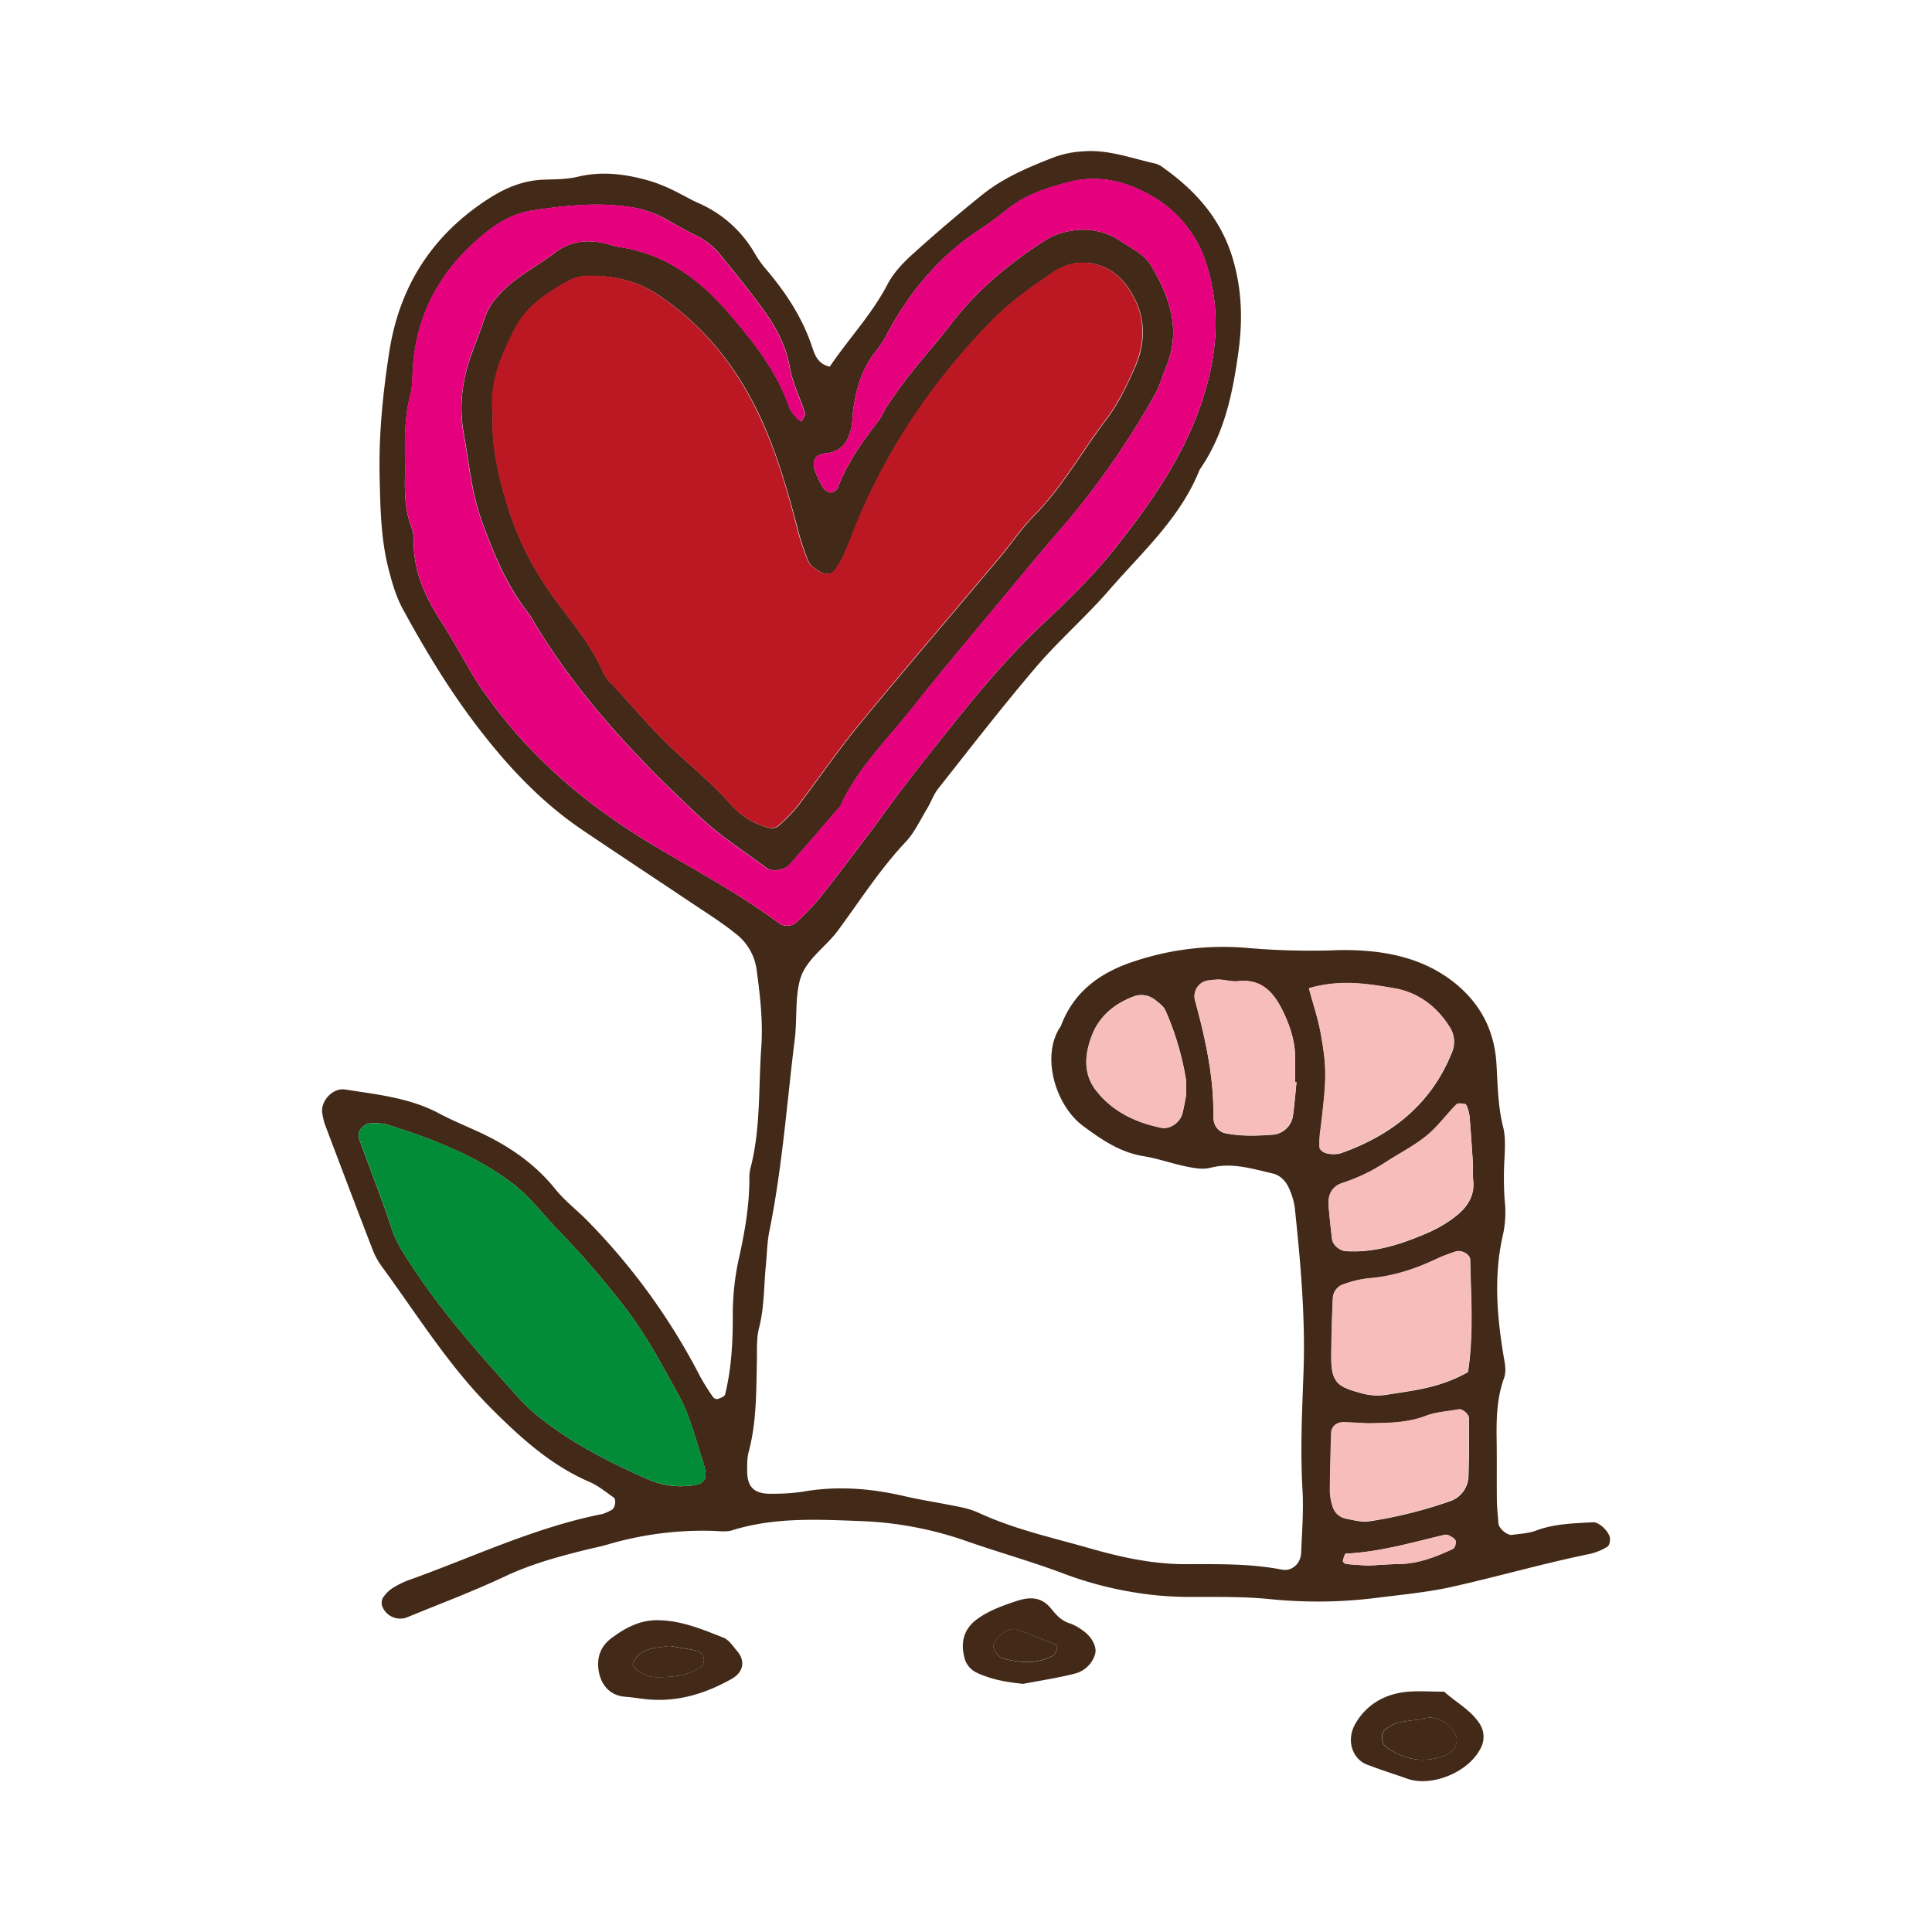 <svg id="b2d5abca-763e-4db1-8ad9-e0c7e7148d01" data-name="Layer 2" xmlns="http://www.w3.org/2000/svg" viewBox="0 0 750 750">
  <defs>
    <style>
      .e19a33bb-e830-4a91-ba32-27a8995788db {
        fill: #422918;
      }

      .b6b95934-f7fa-4e99-b304-7d8d4dbe9c84 {
        fill: #bc1823;
      }

      .f1b1d3f4-13fe-4b72-8d06-09400b2b4dbb {
        fill: #e5007e;
      }

      .f7b9a786-4cd7-4410-b366-3ea83650fcab {
        fill: #028c38;
      }

      .f3800945-a6eb-4915-9b42-c76b98bb9afd {
        fill: #f6bdbb;
      }
    </style>
  </defs>
  <g>
    <path class="e19a33bb-e830-4a91-ba32-27a8995788db" d="M530.9,607.76c4.55-.22,8.26-.53,12-.59,7.59-.09,14.47-2.73,21.18-5.91.73-.34,1.29-2.27,1-3.17s-1.7-1.55-2.72-2.11a2.83,2.83,0,0,0-1.83-.1c-12.56,3-25,6.63-38,7.22-.47,0-1,1.83-1.19,2.86-.07.3.8,1.12,1.3,1.17,3,.31,6.1.47,8.33.63M460.4,425.27a46.54,46.54,0,0,0,0-6.2,109.91,109.91,0,0,0-7.94-26.76c-.69-1.6-2.41-2.85-3.85-4a8.53,8.53,0,0,0-8.79-1.37c-7.3,2.81-13,7.58-15.89,14.92-2.76,7.18-3.6,14.76,1.48,21.35,6.35,8.23,15.27,12.5,25.27,14.58,3.57.75,7.56-2.08,8.42-5.77.56-2.4,1-4.86,1.34-6.74m42.87-5.17-.53,0v-9.39c0-6.44-2-12.42-4.7-18.06-3.43-7.07-8.12-12.7-17.3-11.72-2.43.27-5-.48-7.46-.61a27.85,27.85,0,0,0-3.74.3,6.2,6.2,0,0,0-5.6,8c3.94,14.49,7.2,29.08,7.07,44.23a14.51,14.51,0,0,0,.11,1.86,5.8,5.8,0,0,0,4.5,5.23c6.22,1.25,12.47,1,18.74.53a8.6,8.6,0,0,0,7.52-7.27c.64-4.33.94-8.69,1.39-13m68.54,32.14c-.51-7.39-.86-13-1.32-18.64a16.32,16.32,0,0,0-.85-3.64c-.16-.54-.55-1.37-.92-1.42-1.13-.13-2.77-.43-3.38.18-4,4-7.3,8.67-11.61,12.18-4.8,3.9-10.45,6.76-15.69,10.13a69.42,69.42,0,0,1-16.84,8.12c-4,1.27-5.74,4.49-5.44,8.79s.83,8.73,1.35,13.08c.27,2.22,2.95,4.42,5.25,4.57,10.94.74,21.07-2.51,30.91-6.69a51.48,51.48,0,0,0,11.37-6.47c4.56-3.52,8-8,7.22-14.42a38.37,38.37,0,0,1-.05-5.77m-41,100.24c-2.77-.14-5.9-.34-9-.43-2.89-.08-5,1.61-5,4.26-.25,7.53-.43,15-.49,22.57a20.43,20.43,0,0,0,.94,5.54,6.68,6.68,0,0,0,5.1,5c3,.61,6.25,1.47,9.22,1.06a176.06,176.06,0,0,0,30.92-7.68,10.6,10.6,0,0,0,7.54-9.89c.28-7.5.17-15,.18-22.53,0-1.49-2.5-3.6-3.85-3.35-4.31.82-8.83,1-12.84,2.57-7.27,2.8-14.75,2.74-22.62,2.88m38.94-19.94c2.27-14.86,1.14-29.23.87-43.56,0-2.21-3.45-4-5.78-3.13a71.19,71.19,0,0,0-7,2.69c-8.56,4.1-17.41,7-27,7.68a39.35,39.35,0,0,0-9.1,2.2,6,6,0,0,0-4.42,5.49c-.37,7.5-.54,15-.61,22.55-.09,10.43,2.65,11.82,11.43,14.23a22.79,22.79,0,0,0,9.3.77c10.46-1.74,21.21-2.56,32.26-8.92m-61.67-149c1.76,6.59,3.57,11.87,4.55,17.3,2.49,13.9,2.32,17.72,0,37.28a36.23,36.23,0,0,0-.42,7.34c.07.81,1.63,2,2.65,2.16a11.08,11.08,0,0,0,5.52,0c19.78-7,35-18.95,43.12-39a10.63,10.63,0,0,0-1.14-10.55c-5-7.76-12.24-12.95-21.1-14.48-10.41-1.79-21.05-3.52-33.16,0M265.33,576.89c8.92-.18,9.9-2.47,7.3-10.31-2.75-8.32-4.85-17.09-9-24.65-6.34-11.46-12.42-23.08-20.48-33.66a348.75,348.75,0,0,0-27-31.31c-5.64-5.83-10.46-12.42-17.06-17.45-14.73-11.23-31.65-17.51-49-23a19,19,0,0,0-3.72-.48c-.62-.07-1.25,0-1.87,0-3.23-.21-6.14,3.13-5.07,6.09,4.25,11.78,8.87,23.42,12.8,35.29,1.63,4.9,4.33,8.93,7.06,13.14,12.29,19.05,27.46,35.78,42.51,52.6a63.86,63.86,0,0,0,8.31,7.61c12.41,9.73,26.32,16.8,40.66,23.17a31.09,31.09,0,0,0,14.58,3M157.26,181.47c-.08,6.68-.7,15.51,2.74,24a15.29,15.29,0,0,1,.62,5.6c.08,11.13,4.52,20.68,10.39,29.84,4.74,7.38,8.92,15.13,13.45,22.64,1.61,2.69,3.49,5.22,5.33,7.77,16.83,23.32,38.34,41.41,62.83,56.19,16.65,10,33.94,19.12,49.64,30.74a5.46,5.46,0,0,0,6.91-.22,97.93,97.93,0,0,0,9.1-9.47c8.87-11.4,17.65-22.87,26.16-34.52S362,291.09,371,279.82c10.66-13.25,21.61-26.09,34-37.78,9.59-9,19.18-18.29,27.37-28.58,13.67-17.2,26.45-35.09,33.77-56.29,6.11-17.73,8-35.43,2.5-53.65A46.23,46.23,0,0,0,447,76.05c-10-5.76-20.82-8.44-32.61-5.23-8.57,2.34-16.84,5-23.79,10.79a127.8,127.8,0,0,1-10.69,7.77c-14.93,10-26.28,23.22-34.84,38.94a48.28,48.28,0,0,1-5,8c-5.4,6.58-7.61,14.34-8.8,22.51-.38,2.49-.27,5.06-.84,7.49-1.21,5.2-3.68,9.06-9.84,9.65-4.12.4-5.48,3-4.31,6.41a36.84,36.84,0,0,0,3.17,6.76,4.49,4.49,0,0,0,2.9,2.06,3.59,3.59,0,0,0,2.84-1.76c3.59-9.54,9.37-17.72,15.55-25.69,1.54-2,2.46-4.38,3.87-6.45,2.84-4.13,5.68-8.27,8.8-12.18,5.06-6.41,10.56-12.5,15.52-19,10.44-13.66,23.42-24.41,37.85-33.47a25.68,25.68,0,0,1,8.79-3,26,26,0,0,1,19.8,4.16c4.17,2.79,8.93,4.91,11.59,9.43,7.23,12.31,11.65,25.09,5.67,39.35-1.45,3.46-2.4,7.16-4.2,10.41a319,319,0,0,1-37.92,53.86q-8.61,10-17,20.19c-13.26,16-26.7,31.8-39.59,48.07-9.72,12.24-21.09,23.3-27.7,37.84-6.58,7.59-13.1,15.24-19.76,22.75-1.86,2.1-6.82,2.81-8.78,1.33-8.5-6.44-17.52-12.07-25.42-19.41-25.46-23.64-49.08-48.74-66.66-79-8.8-11-14-23.71-18.7-36.79-3.85-10.78-4.78-22-6.8-33.14s-.7-21.15,3-31.34c1.69-4.73,3.6-9.4,5.16-14.17a23.66,23.66,0,0,1,4.81-8c6.24-7.34,14.91-11.39,22.36-17.08,6-4.6,12.59-5.26,19.66-3.59,1.83.44,3.63,1.13,5.49,1.39,17.81,2.61,31.25,12.72,42.49,25.81,9.38,10.94,18.47,22.3,23.29,36.3.59,1.69,2.07,3.1,3.24,4.57a5.36,5.36,0,0,0,1.6,1c.46-1.1,1.56-2.39,1.29-3.26-1.88-6-4.85-11.71-5.91-17.79-1.45-8.4-5.31-15.44-10.08-22.07-5.14-7.14-10.73-14-16.26-20.79a28.29,28.29,0,0,0-10.09-8.32c-4-1.86-7.77-4.13-11.6-6.28a42.68,42.68,0,0,0-16.06-5c-12-1.46-23.9-.18-35.7,1.62-6.87,1-12.95,4.36-18.5,8.85-16.44,13.32-26.29,30.07-27.95,51.36-.28,3.76-.05,7.66-1,11.26-2.24,8.67-2.34,17.42-2,28.35m34-20.78c-.58,13.47,2.52,25.61,6.33,37.62a118.27,118.27,0,0,0,11.84,25.44c7.77,12.9,18.87,23.55,24.84,37.61a16.56,16.56,0,0,0,3.48,4.43c7.74,8.23,14.9,17,23.18,24.75,7.76,7.3,16.11,14,23.12,22.15a28.78,28.78,0,0,0,14.41,8.6,4.31,4.31,0,0,0,3.49-.56,61.29,61.29,0,0,0,7.84-8c8-10.48,15.47-21.44,23.84-31.63,18-21.84,36.42-43.29,54.62-64.95,4.45-5.28,8.29-11.11,13.13-16,11.14-11.27,18.72-25.16,28.23-37.62,4.51-5.91,7.79-12.92,10.84-19.78,4.92-11.12,4.16-22-3.25-32.05-6.84-9.26-18.86-11.55-28.39-5.07-8.29,5.65-16.49,11.39-23.62,18.65-23.18,23.61-41.34,50.47-53.64,81.24-1.4,3.49-2.73,7-4.25,10.44a37.09,37.09,0,0,1-2.85,4.81c-1.37,2.18-4,2.61-6.59.89-1.51-1-3.4-2.12-4-3.65a88.08,88.08,0,0,1-4.18-12.46c-4-15.21-8.27-30.25-15-44.51-9.09-19.17-21.88-35.12-39.65-46.87-8.13-5.38-17.29-7.31-26.89-7.1a16,16,0,0,0-7.2,1.82c-8.29,4.54-16.44,9.87-20.86,18.33-5.5,10.55-10.26,21.69-8.75,33.51m130.7-18.43c7.21-10.7,16.27-20.2,22.4-31.94,2.28-4.36,5.91-8.25,9.61-11.6q13.26-12,27.26-23.26c8.41-6.75,18.39-10.87,28.36-14.72a39.46,39.46,0,0,1,11.05-2.09c9.61-.72,18.6,2.76,27.8,4.78a9.6,9.6,0,0,1,3.29,1.8c12.6,9,22.27,20,26.76,35.35,3.46,11.81,3.78,23.62,2.17,35.5-2.19,16.26-5.45,32.31-15.12,46.18-7.41,18.66-22.21,31.86-34.93,46.51-9.05,10.45-19.61,19.6-28.59,30.11-13.07,15.31-25.39,31.27-37.87,47.06-1.91,2.42-2.95,5.53-4.58,8.2-2.6,4.3-4.79,9.05-8.18,12.65-10,10.61-17.74,22.84-26.33,34.45-4.87,6.56-12.68,11.29-14.75,19.37-1.84,7.19-1,15-1.91,22.49-3.09,25-4.88,50.11-9.9,74.84-.88,4.29-.89,8.74-1.34,13.12-.8,8.11-.59,16.29-2.64,24.32-1.08,4.18-.76,8.75-.85,13.15-.26,12-.12,23.92-3.35,35.62a25.55,25.55,0,0,0-.4,5.63c-.31,7.42,2.53,10.28,10.07,10a80.14,80.14,0,0,0,11.3-.76c13.22-2.36,26.23-1.38,39.23,1.6,7.32,1.68,14.77,2.81,22.13,4.33a33.12,33.12,0,0,1,7.18,2.26c13.79,6.37,28.62,9.62,43.1,13.76,12,3.43,24.15,6.12,36.95,6.15,12.51,0,25.16-.3,37.61,2.12,3.86.75,7.3-2.34,7.47-6.51.31-8.17,1-16.38.51-24.53-.87-15.12-.17-30.19.39-45.27.8-21.47-1.13-42.77-3.36-64.06a26.44,26.44,0,0,0-2.06-7.22c-1.22-3-3.4-5.49-6.64-6.22-7.91-1.82-15.72-4.36-24.12-2.18-2.87.75-6.24.12-9.26-.49-5.54-1.11-10.93-3.09-16.51-4-9.11-1.41-16.39-6.44-23.43-11.61-11.08-8.11-16.7-27.71-8.79-38.92,5-13.59,15.63-21,28.72-25.21a109,109,0,0,1,42.84-5.19,283.07,283.07,0,0,0,34,1,105.53,105.53,0,0,1,17,.62c11.37,1.45,21.8,5,31,12.59,9.9,8.27,14.82,18.62,15.54,31.05.47,8.17.55,16.31,2.58,24.34.91,3.59.71,7.52.57,11.28a132.53,132.53,0,0,0,0,16.91,41.76,41.76,0,0,1-.54,13.17c-3.85,16.31-2.42,32.49.34,48.69.43,2.53.83,4.83,0,7.34C581,542.84,580.87,551,581,559.23c.11,7.55,0,15.12.08,22.67,0,3.15.39,6.28.6,9.43.14,2,3.4,4.79,5.3,4.51,3.09-.46,6.36-.55,9.22-1.64,7.25-2.74,14.77-2.83,22.29-3.26,2.18-.13,6.07,3.48,6.48,6.07.17,1.09-.19,2.93-.93,3.37a22.14,22.14,0,0,1-6.88,2.85c-17.85,3.65-35.35,8.69-53.1,12.69-9.78,2.22-19.88,3.12-29.87,4.39a183.4,183.4,0,0,1-41.37.45c-10.62-1.06-21.39-.78-32.09-.84a131.06,131.06,0,0,1-20.61-1.79,142.53,142.53,0,0,1-27.24-7.27c-12.31-4.65-25-8.18-37.45-12.52a139.09,139.09,0,0,0-40.59-7.83c-17-.64-34-1.64-50.58,3.54-2.3.73-5,.31-7.49.23a130.83,130.83,0,0,0-41,5.33c-3,.86-6.12,1.46-9.17,2.23-10.37,2.58-20.55,5.43-30.34,10-12.47,5.89-25.44,10.74-38.21,16a7.47,7.47,0,0,1-9.47-3.83,4.27,4.27,0,0,1-.06-3.53,12.9,12.9,0,0,1,3.91-4,33.18,33.18,0,0,1,6.76-3.26c24.8-8.92,48.72-20.38,74.82-25.52a20.28,20.28,0,0,0,3.38-1.52c1.41-.61,2-4.08.77-4.92-3.08-2.1-6-4.59-9.38-6-14.75-6.4-26.26-16.75-37.56-28-16.71-16.57-28.95-36.37-42.66-55.14a29.25,29.25,0,0,1-3.74-6.56c-6.35-16.41-12.57-32.88-18.79-49.34a29.24,29.24,0,0,1-.85-3.67c-1.08-4.8,3.8-10.39,8.84-9.6,12.38,1.94,24.95,3.19,36.34,9.23,5,2.67,10.24,4.82,15.38,7.18,11.57,5.34,21.84,12.27,29.94,22.38,3.53,4.37,8.12,7.88,12.1,11.9a248.59,248.59,0,0,1,44.09,60.86,83.92,83.92,0,0,0,5,7.93,2,2,0,0,0,1.7.68c1.06-.39,2.7-.94,2.9-1.72,2.42-9.83,3-19.87,3-29.95A101.27,101.27,0,0,1,286.73,489c2.36-10.44,4.21-21,4.18-31.77a14.79,14.79,0,0,1,.43-3.75c4-15.42,3.08-31.23,4.19-46.9.71-10.23-.46-20-1.78-29.95a21.32,21.32,0,0,0-8.28-14.29c-5.89-4.69-12.33-8.68-18.59-12.89-13.58-9.1-27.25-18.09-40.78-27.25-16.9-11.42-30.42-26.25-42.56-42.46-10.17-13.6-18.87-28.13-27-43-2.75-5-4.27-10.31-5.7-15.84-3-11.75-3.18-23.58-3.46-35.56-.39-16.45,1.23-32.65,3.75-48.83q6-38.61,38.92-59.62c6.43-4.08,13.36-6.93,21.2-7.15,4.4-.13,8.9-.13,13.12-1.14,9.54-2.29,18.74-1,27.88,1.63a59.24,59.24,0,0,1,8.64,3.42c3.43,1.59,6.67,3.58,10.11,5.13a46.73,46.73,0,0,1,22.11,19.78,41.38,41.38,0,0,0,4.41,6.13c7.8,9.21,14.28,19.16,18,30.74,1,3,2.39,5.88,6.38,6.87"></path>
    <path class="e19a33bb-e830-4a91-ba32-27a8995788db" d="M260.23,639a66.18,66.18,0,0,0-7.36,1c-3.09.79-5.78,2.45-7.13,5.52-.84,1.94,4.68,5.49,8.7,5.53,6.26.07,12.5-.31,17.84-4.1.75-.53,1.11-2.23.94-3.28a3.75,3.75,0,0,0-2-2.68c-3.59-.88-7.29-1.38-11-2m-4.3-10c8.86.18,16.91,3.58,24.94,6.76,2.11.84,3.65,3.28,5.27,5.17,3.33,3.85,2.48,8.24-2.1,10.82-9.92,5.59-20.46,8.91-32,8-3.1-.24-6.17-.85-9.27-1.06-6.12-.42-9.26-4.75-10.2-9.28-1.11-5.26.25-10,4.61-13.32,5.5-4.16,11.49-7.38,18.76-7.11"></path>
    <path class="e19a33bb-e830-4a91-ba32-27a8995788db" d="M385.76,639.91a5.07,5.07,0,0,0,.76,1.59c.82.86,1.68,2,2.71,2.31,6.6,1.71,13.24,2.38,19.53-1.06.88-.47,1.28-1.94,1.67-3,.12-.35-.43-1.26-.86-1.43-5-2-10.07-4-15.2-5.82-2.5-.87-7.45,2.58-8.59,5.7a5.52,5.52,0,0,0,0,1.73M397,653.65c-6.3-.63-12.45-1.71-18.12-4.46a8.6,8.6,0,0,1-4.49-5.73c-1.67-6.3.09-11.42,4.95-14.93,4.63-3.35,9.88-5.22,15.24-7s9.83-1.62,13.51,3c2,2.46,4,4.69,7.2,5.65a18.89,18.89,0,0,1,4.9,2.67c3.65,2.42,5.8,6.55,4.89,9.41a11,11,0,0,1-7.86,7.44c-6.64,1.7-13.47,2.71-20.22,4"></path>
    <path class="e19a33bb-e830-4a91-ba32-27a8995788db" d="M551.53,667.49a87.07,87.07,0,0,0-9,1.26,16.58,16.58,0,0,0-4.87,2.69c-1.72,1.17-1.43,5.4.22,6.6,7.1,5.16,14.93,6.6,23,3.43,4.76-1.87,6.21-6.66,2.5-10.54-3.27-3.44-7-5.2-11.9-3.44m9.18-10.75c4.88,4.38,10.56,7.23,13.95,12.75a9.28,9.28,0,0,1,.36,8.81c-4.73,9.92-19.48,15.48-28.64,12.2-5.26-1.88-10.62-3.52-15.81-5.55s-8.29-9.13-4.26-16c4.35-7.37,11.37-11.35,19.88-12.19,4.29-.41,8.64-.06,14.52-.06"></path>
    <path class="b6b95934-f7fa-4e99-b304-7d8d4dbe9c84" d="M191.22,160.69c-1.51-11.82,3.25-22.95,8.76-33.51,4.41-8.46,12.55-13.79,20.85-18.34A16.26,16.26,0,0,1,228,107c9.6-.21,18.75,1.73,26.89,7.1,17.77,11.75,30.58,27.71,39.65,46.87,6.76,14.27,11.08,29.31,15,44.5A87.78,87.78,0,0,0,313.78,218c.64,1.52,2.52,2.65,4,3.66,2.6,1.72,5.22,1.27,6.59-.89a40.52,40.52,0,0,0,2.85-4.81c1.52-3.44,2.86-7,4.25-10.45,12.3-30.77,30.46-57.62,53.64-81.24,7.13-7.26,15.33-13,23.62-18.64,9.53-6.48,21.55-4.2,28.39,5.05,7.42,10,8.17,20.93,3.25,32.06-3,6.87-6.33,13.86-10.84,19.79-9.51,12.46-17.09,26.34-28.23,37.62-4.84,4.88-8.69,10.73-13.14,16-18.2,21.65-36.62,43.11-54.6,64.95-8.38,10.19-15.82,21.14-23.85,31.61a61.3,61.3,0,0,1-7.83,8,4.36,4.36,0,0,1-3.51.55A28.72,28.72,0,0,1,284,312.69c-7-8.2-15.35-14.85-23.12-22.15-8.28-7.77-15.43-16.53-23.17-24.74a16.81,16.81,0,0,1-3.48-4.44c-6-14.06-17.07-24.71-24.84-37.61a118.42,118.42,0,0,1-11.84-25.43c-3.81-12-6.9-24.16-6.33-37.63"></path>
    <path class="f1b1d3f4-13fe-4b72-8d06-09400b2b4dbb" d="M157.27,181.47c-.32-10.92-.22-19.68,2-28.34.92-3.6.69-7.5,1-11.28,1.65-21.27,11.49-38,27.95-51.34,5.55-4.51,11.61-7.8,18.49-8.85,11.79-1.8,23.67-3.09,35.69-1.64a42.6,42.6,0,0,1,16.06,5.07c3.85,2.15,7.62,4.41,11.6,6.26a28.46,28.46,0,0,1,10.1,8.34c5.54,6.83,11.11,13.64,16.25,20.78,4.78,6.63,8.63,13.67,10.09,22.07,1.05,6.09,4,11.82,5.9,17.78.29.88-.82,2.18-1.29,3.27a5.7,5.7,0,0,1-1.6-1c-1.15-1.46-2.64-2.87-3.22-4.57-4.84-14-13.91-25.35-23.31-36.29-11.24-13.09-24.68-23.2-42.49-25.8-1.85-.28-3.64-1-5.48-1.39-7.07-1.67-13.63-1-19.66,3.58-7.44,5.69-16.13,9.74-22.36,17.09a23.49,23.49,0,0,0-4.8,8c-1.56,4.77-3.48,9.43-5.18,14.16-3.64,10.19-5,20.37-3,31.36s2.94,22.36,6.81,33.12c4.69,13.08,9.88,25.84,18.7,36.8,17.58,30.24,41.2,55.34,66.64,79,7.91,7.34,16.93,13,25.42,19.41,2,1.49,6.92.77,8.79-1.33,6.67-7.52,13.18-15.16,19.75-22.76,6.61-14.52,18-25.59,27.7-37.84,12.91-16.25,26.35-32.08,39.6-48.07q8.43-10.16,17-20.18A318.62,318.62,0,0,0,448.43,153c1.79-3.25,2.74-6.95,4.2-10.4,6-14.26,1.57-27-5.66-39.36-2.66-4.51-7.44-6.64-11.6-9.42a26,26,0,0,0-19.8-4.17,25.52,25.52,0,0,0-8.78,3c-14.45,9-27.42,19.8-37.85,33.45-5,6.5-10.46,12.59-15.54,19-3.11,3.92-5.94,8.06-8.78,12.19-1.42,2.06-2.35,4.47-3.87,6.44-6.18,8-12,16.14-15.57,25.68a3.52,3.52,0,0,1-2.83,1.77,4.45,4.45,0,0,1-2.89-2.06,35.29,35.29,0,0,1-3.17-6.76c-1.19-3.4.18-6,4.31-6.4,6.16-.61,8.62-4.45,9.83-9.67.56-2.41.47-5,.83-7.48,1.21-8.17,3.4-15.93,8.82-22.5a51.55,51.55,0,0,0,5-8c8.55-15.74,19.89-28.93,34.83-39a123.74,123.74,0,0,0,10.68-7.76c7-5.85,15.22-8.47,23.79-10.81,11.79-3.19,22.65-.52,32.61,5.25a46.16,46.16,0,0,1,21.67,27.46c5.47,18.21,3.62,35.91-2.51,53.66-7.31,21.18-20.08,39.07-33.77,56.28C424.21,223.74,414.61,233,405,242c-12.39,11.69-23.34,24.53-34,37.79C362,291.09,353,302.34,344.43,314s-17.3,23.14-26.17,34.52a100.23,100.23,0,0,1-9.08,9.48,5.47,5.47,0,0,1-6.93.21c-15.7-11.61-33-20.67-49.62-30.72-24.5-14.79-46-32.87-62.84-56.2-1.83-2.56-3.71-5.09-5.33-7.76-4.53-7.53-8.71-15.26-13.45-22.65-5.86-9.17-10.3-18.7-10.38-29.84,0-1.88.07-3.93-.62-5.61-3.44-8.44-2.82-17.27-2.74-24"></path>
    <path class="f7b9a786-4cd7-4410-b366-3ea83650fcab" d="M265.34,576.88a30.84,30.84,0,0,1-14.59-2.94c-14.34-6.38-28.27-13.46-40.66-23.18a63.16,63.16,0,0,1-8.31-7.61c-15.05-16.81-30.21-33.55-42.53-52.59-2.71-4.21-5.41-8.24-7-13.15-3.93-11.87-8.55-23.52-12.8-35.28-1.07-3,1.84-6.31,5.07-6.11.62,0,1.25,0,1.87,0a18.31,18.31,0,0,1,3.72.5c17.37,5.44,34.29,11.72,49,23,6.6,5,11.42,11.61,17.06,17.44a350.28,350.28,0,0,1,27,31.32c8.06,10.57,14.14,22.21,20.48,33.66,4.18,7.57,6.28,16.32,9,24.64,2.6,7.85,1.62,10.15-7.29,10.31"></path>
    <path class="f3800945-a6eb-4915-9b42-c76b98bb9afd" d="M508.07,383.58c12.11-3.52,22.76-1.79,33.16,0,8.86,1.53,16.12,6.72,21.1,14.48a10.63,10.63,0,0,1,1.15,10.55c-8.08,20.07-23.35,32-43.13,39a11.2,11.2,0,0,1-5.52,0c-1-.2-2.58-1.35-2.65-2.17a36.27,36.27,0,0,1,.42-7.34c2.34-19.55,2.51-23.37,0-37.27-1-5.43-2.79-10.71-4.55-17.3"></path>
    <path class="f3800945-a6eb-4915-9b42-c76b98bb9afd" d="M569.74,532.54c-11,6.37-21.8,7.19-32.27,8.91a22.42,22.42,0,0,1-9.29-.77c-8.79-2.39-11.52-3.79-11.44-14.23.07-7.52.26-15,.62-22.54a6,6,0,0,1,4.41-5.49,40.53,40.53,0,0,1,9.1-2.2c9.56-.69,18.4-3.59,27-7.68a72.06,72.06,0,0,1,7-2.7c2.34-.85,5.74.93,5.78,3.13.27,14.34,1.4,28.71-.86,43.57"></path>
    <path class="f3800945-a6eb-4915-9b42-c76b98bb9afd" d="M530.8,552.47c7.87-.13,15.35-.08,22.62-2.87,4-1.55,8.53-1.75,12.84-2.56,1.35-.27,3.87,1.86,3.85,3.34,0,7.51.1,15-.18,22.53a10.61,10.61,0,0,1-7.54,9.89,174.28,174.28,0,0,1-30.92,7.67c-3,.42-6.18-.44-9.22-1.06a6.65,6.65,0,0,1-5.1-5,20.17,20.17,0,0,1-.94-5.54c.06-7.51.24-15,.49-22.56.08-2.65,2.16-4.35,5-4.27,3.15.1,6.28.3,9,.43"></path>
    <path class="f3800945-a6eb-4915-9b42-c76b98bb9afd" d="M571.81,452.24a39.24,39.24,0,0,0,0,5.76c.75,6.45-2.66,10.92-7.2,14.44a51.46,51.46,0,0,1-11.37,6.45c-9.86,4.18-20,7.43-30.93,6.71-2.3-.16-5-2.37-5.23-4.58-.53-4.36-1-8.72-1.36-13.08s1.48-7.53,5.43-8.78A70.68,70.68,0,0,0,538.05,451c5.24-3.39,10.88-6.24,15.68-10.15,4.32-3.51,7.65-8.2,11.62-12.18.6-.6,2.24-.31,3.37-.17.36,0,.75.87.91,1.41a16.18,16.18,0,0,1,.86,3.64c.46,5.63.81,11.27,1.32,18.65"></path>
    <path class="f3800945-a6eb-4915-9b42-c76b98bb9afd" d="M503.27,420.1c-.44,4.35-.75,8.72-1.39,13a8.63,8.63,0,0,1-7.54,7.28c-6.25.5-12.5.7-18.72-.55a5.78,5.78,0,0,1-4.5-5.23c-.06-.61-.12-1.23-.12-1.85.14-15.15-3.14-29.73-7.07-44.24a6.19,6.19,0,0,1,5.61-8,26.32,26.32,0,0,1,3.74-.31c2.5.14,5,.89,7.46.62,9.18-1,13.87,4.65,17.3,11.72,2.73,5.63,4.73,11.61,4.71,18.05v9.4l.52,0"></path>
    <path class="f3800945-a6eb-4915-9b42-c76b98bb9afd" d="M460.4,425.27c-.38,1.88-.78,4.34-1.35,6.74-.86,3.69-4.84,6.52-8.4,5.77-10-2.08-18.94-6.35-25.28-14.58-5.07-6.59-4.25-14.17-1.48-21.35,2.84-7.34,8.6-12.11,15.9-14.92a8.51,8.51,0,0,1,8.78,1.37c1.44,1.16,3.17,2.41,3.84,4a109.91,109.91,0,0,1,7.95,26.78,44.9,44.9,0,0,1,0,6.2"></path>
    <path class="f3800945-a6eb-4915-9b42-c76b98bb9afd" d="M530.9,607.76c-2.22-.15-5.28-.31-8.34-.63-.49,0-1.37-.86-1.3-1.17.22-1,.74-2.84,1.21-2.85,13-.61,25.46-4.29,38-7.23a2.78,2.78,0,0,1,1.83.09c1,.57,2.4,1.2,2.71,2.11s-.27,2.84-1,3.19c-6.71,3.17-13.59,5.8-21.19,5.91-3.71,0-7.42.35-12,.58"></path>
    <path class="e19a33bb-e830-4a91-ba32-27a8995788db" d="M260.24,639c3.74.66,7.42,1.16,11,2a3.77,3.77,0,0,1,2,2.68c.17,1-.18,2.75-.94,3.28-5.35,3.79-11.57,4.16-17.85,4.1-4,0-9.54-3.59-8.69-5.53,1.35-3.06,4-4.72,7.12-5.51a64.27,64.27,0,0,1,7.38-1.06"></path>
    <path class="e19a33bb-e830-4a91-ba32-27a8995788db" d="M385.76,639.92a5.91,5.91,0,0,1,0-1.74c1.13-3.12,6.08-6.57,8.59-5.71,5.12,1.77,10.15,3.82,15.19,5.83.43.18,1,1.08.86,1.41-.37,1.11-.79,2.57-1.65,3-6.3,3.44-12.94,2.77-19.53,1.06-1.05-.26-1.9-1.45-2.73-2.31a6,6,0,0,1-.75-1.58"></path>
    <path class="e19a33bb-e830-4a91-ba32-27a8995788db" d="M551.52,667.49c4.93-1.76,8.63,0,11.91,3.45,3.71,3.88,2.27,8.65-2.5,10.52-8.09,3.19-15.93,1.73-23-3.43-1.65-1.19-1.92-5.41-.21-6.58a16.13,16.13,0,0,1,4.87-2.69,81.81,81.81,0,0,1,9-1.27"></path>
  </g>
</svg>